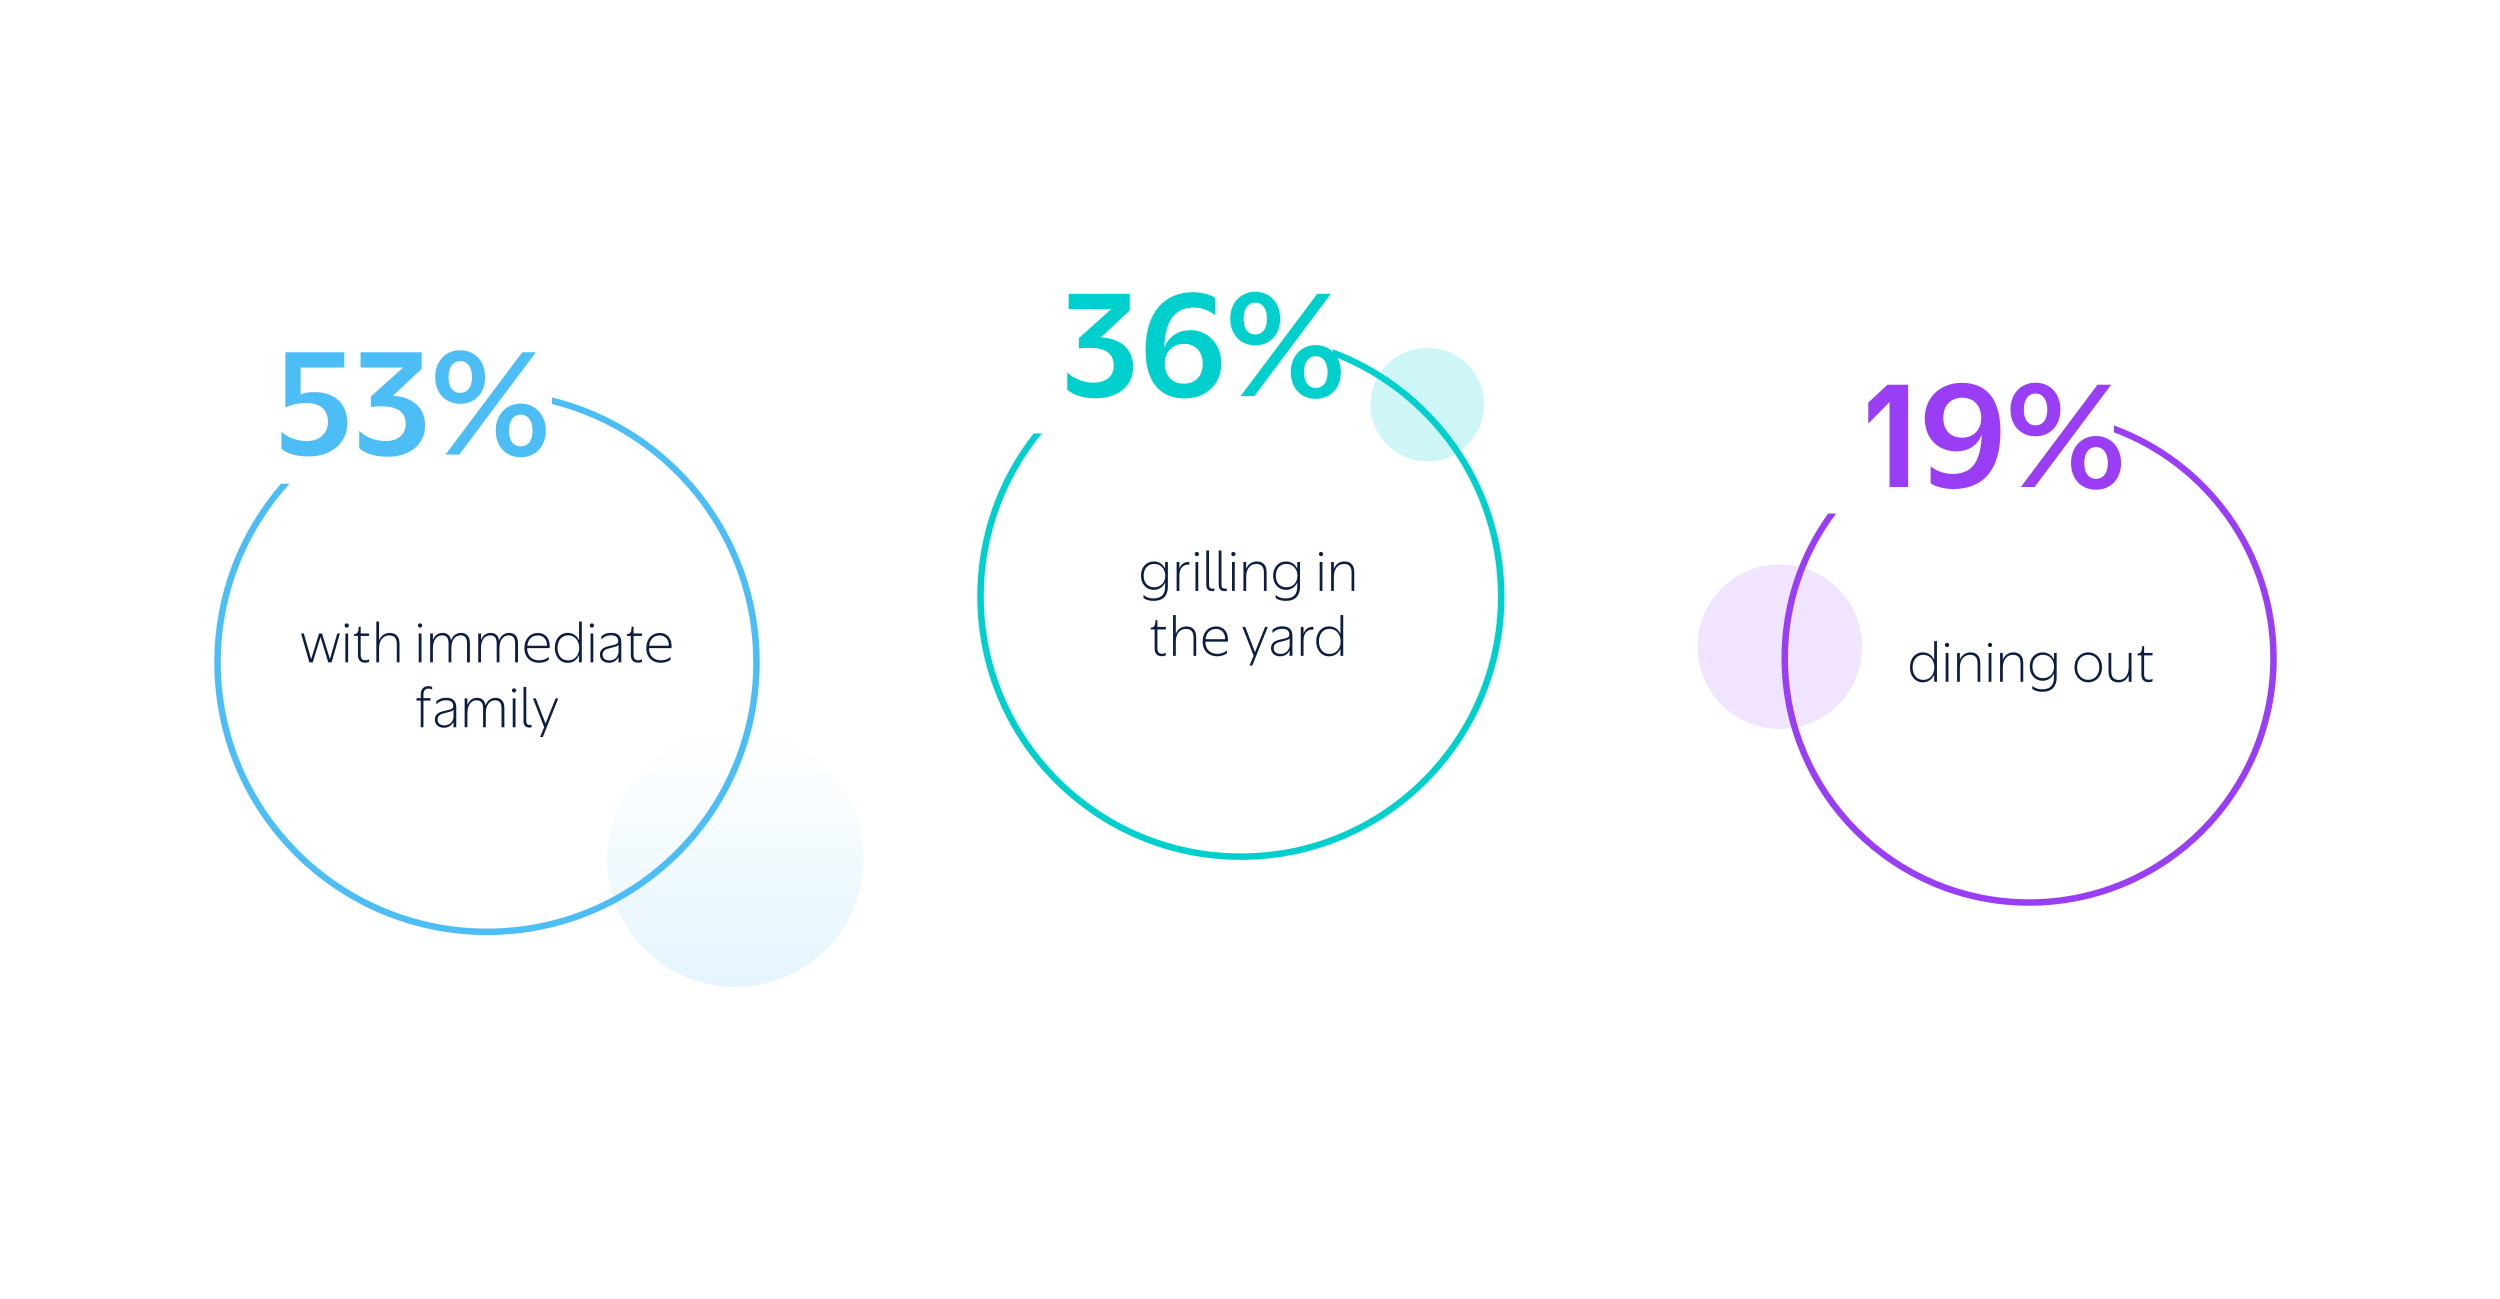<svg width="770" height="400" viewBox="0 0 770 400" fill="none" xmlns="http://www.w3.org/2000/svg">
<rect width="770" height="400" fill="white"/>
<circle cx="548.176" cy="199.176" r="25.34" transform="rotate(62.512 548.176 199.176)" fill="#993EF4" fill-opacity="0.14"/>
<circle cx="439.616" cy="124.616" r="17.51" transform="rotate(62.512 439.616 124.616)" fill="url(#paint0_linear_74_190)" fill-opacity="0.19"/>
<path fill-rule="evenodd" clip-rule="evenodd" d="M563.056 158.16C554.023 170.693 548.701 186.078 548.701 202.707C548.701 244.829 582.848 278.976 624.97 278.976C667.092 278.976 701.239 244.829 701.239 202.707C701.239 169.758 680.345 141.688 651.084 131.026V133.159C679.219 143.728 699.239 170.879 699.239 202.707C699.239 243.725 665.988 276.976 624.97 276.976C583.953 276.976 550.701 243.725 550.701 202.707C550.701 185.994 556.222 170.57 565.539 158.16H563.056Z" fill="#993EF4"/>
<path fill-rule="evenodd" clip-rule="evenodd" d="M318.366 133.478C307.489 147.29 301 164.719 301 183.664C301 228.5 337.347 264.846 382.182 264.846C427.018 264.846 463.365 228.5 463.365 183.664C463.365 148.768 441.348 119.015 410.448 107.538V109.675C440.221 121.056 461.365 149.891 461.365 183.664C461.365 227.395 425.914 262.846 382.182 262.846C338.451 262.846 303 227.395 303 183.664C303 164.616 309.726 147.139 320.932 133.478H318.366Z" fill="#00D0CD"/>
<path d="M93.575 195.104L95.831 203.024L98.279 195.104H99.175L101.623 203.024L103.879 195.104H104.679L102.135 204H101.095L98.727 196.176L96.327 204H95.287L92.727 195.104H93.575ZM106.791 193.312C106.423 193.312 106.135 192.992 106.135 192.64C106.135 192.288 106.423 191.984 106.791 191.984C107.143 191.984 107.447 192.288 107.447 192.64C107.447 192.992 107.143 193.312 106.791 193.312ZM107.223 195.104V204H106.375V195.104H107.223ZM110.515 193.008H111.091V195.104H113.683V195.872H111.091V201.584C111.091 202.88 111.587 203.36 112.547 203.36C113.091 203.36 113.523 203.184 113.683 203.056V203.808C113.523 203.936 113.155 204.112 112.451 204.112C111.187 204.112 110.243 203.44 110.243 201.712V195.872H109.059V195.328C110.211 195.2 110.355 194.768 110.515 193.008ZM116.755 199.68V204H115.907V191.44H116.755V197.232C117.267 195.904 118.403 194.944 120.051 194.944C121.763 194.944 123.043 195.904 123.043 198.272V204H122.211V198.336C122.211 196.32 121.219 195.712 119.859 195.712C118.115 195.712 116.755 197.056 116.755 199.68ZM129.385 193.312C129.017 193.312 128.729 192.992 128.729 192.64C128.729 192.288 129.017 191.984 129.385 191.984C129.737 191.984 130.041 192.288 130.041 192.64C130.041 192.992 129.737 193.312 129.385 193.312ZM129.817 195.104V204H128.969V195.104H129.817ZM133.333 199.664V204H132.485V195.104H133.333V197.12C133.813 195.856 134.805 194.928 136.293 194.928C137.621 194.928 138.661 195.616 138.917 197.232C139.397 195.904 140.453 194.928 141.973 194.928C143.509 194.928 144.725 195.84 144.725 198.048V204H143.845V198.128C143.845 196.272 143.013 195.696 141.813 195.696C140.261 195.696 139.013 197.056 139.013 199.664V204H138.165V198.128C138.165 196.272 137.317 195.696 136.117 195.696C134.565 195.696 133.333 197.056 133.333 199.664ZM148.145 199.664V204H147.297V195.104H148.145V197.12C148.625 195.856 149.617 194.928 151.105 194.928C152.433 194.928 153.473 195.616 153.729 197.232C154.209 195.904 155.265 194.928 156.785 194.928C158.321 194.928 159.537 195.84 159.537 198.048V204H158.657V198.128C158.657 196.272 157.825 195.696 156.625 195.696C155.073 195.696 153.825 197.056 153.825 199.664V204H152.977V198.128C152.977 196.272 152.129 195.696 150.929 195.696C149.377 195.696 148.145 197.056 148.145 199.664ZM169.006 203.184C168.574 203.632 167.358 204.144 165.998 204.144C163.534 204.144 161.518 202.592 161.518 199.616C161.518 196.64 163.358 194.944 165.678 194.944C167.902 194.944 169.55 196.592 169.294 199.632H162.366C162.366 202.08 163.902 203.376 166.03 203.376C167.198 203.376 168.286 203.008 169.006 202.304V203.184ZM165.71 195.712C163.934 195.712 162.654 196.752 162.414 198.88H168.462C168.526 196.784 167.15 195.712 165.71 195.712ZM174.877 194.928C176.525 194.928 177.741 195.84 178.349 197.248V191.44H179.197V204H178.349V201.808C177.741 203.2 176.525 204.16 174.861 204.16C172.381 204.16 170.877 202.08 170.877 199.552C170.877 196.992 172.349 194.928 174.877 194.928ZM175.005 195.68C172.909 195.68 171.709 197.392 171.709 199.552C171.709 201.728 172.861 203.408 175.005 203.408C177.101 203.408 178.397 201.728 178.397 199.552C178.397 197.392 177.053 195.68 175.005 195.68ZM182.307 193.312C181.939 193.312 181.651 192.992 181.651 192.64C181.651 192.288 181.939 191.984 182.307 191.984C182.659 191.984 182.963 192.288 182.963 192.64C182.963 192.992 182.659 193.312 182.307 193.312ZM182.739 195.104V204H181.891V195.104H182.739ZM190.495 204V202.32C189.983 203.488 188.895 204.144 187.551 204.144C185.903 204.144 184.767 203.12 184.767 201.648C184.767 200.112 185.823 199.36 187.551 198.992C189.855 198.496 190.415 198.336 190.415 197.44C190.431 196.192 189.503 195.68 188.239 195.68C186.623 195.68 185.727 196.416 185.215 196.976V196.016C185.647 195.552 186.623 194.912 188.303 194.912C190.271 194.912 191.359 195.872 191.359 197.84V204H190.495ZM190.511 200.672V198.624C190.287 198.96 189.679 199.2 188.127 199.552C186.414 199.92 185.599 200.416 185.599 201.648C185.599 202.688 186.303 203.408 187.727 203.408C189.599 203.408 190.511 201.92 190.511 200.672ZM194.562 193.008H195.138V195.104H197.73V195.872H195.138V201.584C195.138 202.88 195.634 203.36 196.594 203.36C197.138 203.36 197.57 203.184 197.73 203.056V203.808C197.57 203.936 197.202 204.112 196.498 204.112C195.234 204.112 194.29 203.44 194.29 201.712V195.872H193.106V195.328C194.258 195.2 194.402 194.768 194.562 193.008ZM206.537 203.184C206.105 203.632 204.889 204.144 203.529 204.144C201.065 204.144 199.049 202.592 199.049 199.616C199.049 196.64 200.889 194.944 203.209 194.944C205.433 194.944 207.081 196.592 206.825 199.632H199.897C199.897 202.08 201.433 203.376 203.561 203.376C204.729 203.376 205.817 203.008 206.537 202.304V203.184ZM203.241 195.712C201.465 195.712 200.185 196.752 199.945 198.88H205.993C206.057 196.784 204.681 195.712 203.241 195.712ZM128.294 215.792V215.024H129.59V213.92C129.59 212.128 130.614 211.328 131.926 211.328C132.598 211.328 132.95 211.488 133.11 211.6V212.368C132.95 212.256 132.534 212.096 131.99 212.096C130.998 212.096 130.422 212.64 130.422 213.952V215.024H132.598V215.792H130.422V224H129.59V215.792H128.294ZM139.666 224V222.32C139.154 223.488 138.066 224.144 136.722 224.144C135.074 224.144 133.938 223.12 133.938 221.648C133.938 220.112 134.994 219.36 136.722 218.992C139.026 218.496 139.586 218.336 139.586 217.44C139.602 216.192 138.674 215.68 137.41 215.68C135.794 215.68 134.898 216.416 134.386 216.976V216.016C134.818 215.552 135.794 214.912 137.474 214.912C139.442 214.912 140.53 215.872 140.53 217.84V224H139.666ZM139.682 220.672V218.624C139.458 218.96 138.85 219.2 137.298 219.552C135.586 219.92 134.77 220.416 134.77 221.648C134.77 222.688 135.474 223.408 136.898 223.408C138.77 223.408 139.682 221.92 139.682 220.672ZM143.958 219.664V224H143.11V215.104H143.958V217.12C144.438 215.856 145.43 214.928 146.918 214.928C148.246 214.928 149.286 215.616 149.542 217.232C150.022 215.904 151.078 214.928 152.598 214.928C154.134 214.928 155.35 215.84 155.35 218.048V224H154.47V218.128C154.47 216.272 153.638 215.696 152.438 215.696C150.886 215.696 149.638 217.056 149.638 219.664V224H148.79V218.128C148.79 216.272 147.942 215.696 146.742 215.696C145.19 215.696 143.958 217.056 143.958 219.664ZM158.338 213.312C157.97 213.312 157.682 212.992 157.682 212.64C157.682 212.288 157.97 211.984 158.338 211.984C158.69 211.984 158.994 212.288 158.994 212.64C158.994 212.992 158.69 213.312 158.338 213.312ZM158.77 215.104V224H157.922V215.104H158.77ZM161.246 222.192V211.552H162.094V222.128C162.094 223.04 162.542 223.312 163.134 223.312C163.358 223.312 163.566 223.264 163.726 223.232V224C163.566 224.048 163.326 224.08 163.022 224.08C161.982 224.08 161.246 223.456 161.246 222.192ZM167.188 226.992H166.34L167.604 223.968L164.148 215.104H165.028L168.02 222.864L171.124 215.104H171.956L167.188 226.992Z" fill="#0B1D40"/>
<path d="M355.4 181.68C352.904 181.68 351.416 179.696 351.416 177.312C351.416 174.896 352.888 172.928 355.416 172.928C357.048 172.928 358.248 173.84 358.856 175.168V173.104H359.704V180.672C359.704 183.344 358.36 185.072 355.304 185.072C353.896 185.072 352.84 184.72 352.2 184.16V183.248C353.064 183.984 353.992 184.304 355.192 184.304C357.72 184.304 358.856 183.12 358.856 180.64V179.424C358.248 180.752 357.032 181.68 355.4 181.68ZM355.512 180.88C357.624 180.88 358.904 179.312 358.904 177.312C358.904 175.296 357.56 173.68 355.512 173.68C353.416 173.68 352.248 175.296 352.248 177.312C352.248 179.312 353.352 180.88 355.512 180.88ZM363.247 177.168V182H362.399V173.104H363.247V175.136C363.695 173.792 364.815 173.008 366.287 173.072V173.952C366.191 173.936 366.015 173.904 365.855 173.904C364.559 173.904 363.247 174.928 363.247 177.168ZM368.627 171.312C368.259 171.312 367.971 170.992 367.971 170.64C367.971 170.288 368.259 169.984 368.627 169.984C368.979 169.984 369.283 170.288 369.283 170.64C369.283 170.992 368.979 171.312 368.627 171.312ZM369.059 173.104V182H368.211V173.104H369.059ZM371.535 180.192V169.552H372.383V180.128C372.383 181.04 372.831 181.312 373.423 181.312C373.647 181.312 373.855 181.264 374.015 181.232V182C373.855 182.048 373.615 182.08 373.311 182.08C372.271 182.08 371.535 181.456 371.535 180.192ZM375.363 180.192V169.552H376.211V180.128C376.211 181.04 376.659 181.312 377.251 181.312C377.475 181.312 377.683 181.264 377.843 181.232V182C377.683 182.048 377.443 182.08 377.139 182.08C376.099 182.08 375.363 181.456 375.363 180.192ZM379.877 171.312C379.509 171.312 379.221 170.992 379.221 170.64C379.221 170.288 379.509 169.984 379.877 169.984C380.229 169.984 380.533 170.288 380.533 170.64C380.533 170.992 380.229 171.312 379.877 171.312ZM380.309 173.104V182H379.461V173.104H380.309ZM383.825 177.664V182H382.977V173.104H383.825V175.216C384.337 173.888 385.473 172.928 387.121 172.928C388.833 172.928 390.113 173.888 390.113 176.272V182H389.281V176.336C389.281 174.32 388.289 173.696 386.929 173.696C385.185 173.696 383.825 175.072 383.825 177.664ZM396.104 181.68C393.608 181.68 392.12 179.696 392.12 177.312C392.12 174.896 393.592 172.928 396.12 172.928C397.752 172.928 398.952 173.84 399.56 175.168V173.104H400.408V180.672C400.408 183.344 399.064 185.072 396.008 185.072C394.6 185.072 393.544 184.72 392.904 184.16V183.248C393.768 183.984 394.696 184.304 395.896 184.304C398.424 184.304 399.56 183.12 399.56 180.64V179.424C398.952 180.752 397.736 181.68 396.104 181.68ZM396.216 180.88C398.328 180.88 399.608 179.312 399.608 177.312C399.608 175.296 398.264 173.68 396.216 173.68C394.12 173.68 392.952 175.296 392.952 177.312C392.952 179.312 394.056 180.88 396.216 180.88ZM406.877 171.312C406.509 171.312 406.221 170.992 406.221 170.64C406.221 170.288 406.509 169.984 406.877 169.984C407.229 169.984 407.533 170.288 407.533 170.64C407.533 170.992 407.229 171.312 406.877 171.312ZM407.309 173.104V182H406.461V173.104H407.309ZM410.825 177.664V182H409.977V173.104H410.825V175.216C411.337 173.888 412.473 172.928 414.121 172.928C415.833 172.928 417.113 173.888 417.113 176.272V182H416.281V176.336C416.281 174.32 415.289 173.696 413.929 173.696C412.185 173.696 410.825 175.072 410.825 177.664ZM355.906 191.008H356.482V193.104H359.074V193.872H356.482V199.584C356.482 200.88 356.978 201.36 357.938 201.36C358.482 201.36 358.914 201.184 359.074 201.056V201.808C358.914 201.936 358.546 202.112 357.842 202.112C356.578 202.112 355.634 201.44 355.634 199.712V193.872H354.45V193.328C355.602 193.2 355.746 192.768 355.906 191.008ZM362.145 197.68V202H361.297V189.44H362.145V195.232C362.657 193.904 363.793 192.944 365.441 192.944C367.153 192.944 368.433 193.904 368.433 196.272V202H367.601V196.336C367.601 194.32 366.609 193.712 365.249 193.712C363.505 193.712 362.145 195.056 362.145 197.68ZM377.896 201.184C377.464 201.632 376.248 202.144 374.888 202.144C372.424 202.144 370.408 200.592 370.408 197.616C370.408 194.64 372.248 192.944 374.568 192.944C376.792 192.944 378.44 194.592 378.184 197.632H371.256C371.256 200.08 372.792 201.376 374.92 201.376C376.088 201.376 377.176 201.008 377.896 200.304V201.184ZM374.6 193.712C372.824 193.712 371.544 194.752 371.304 196.88H377.352C377.416 194.784 376.04 193.712 374.6 193.712ZM385.703 204.992H384.855L386.119 201.968L382.663 193.104H383.543L386.535 200.864L389.639 193.104H390.471L385.703 204.992ZM397.198 202V200.32C396.686 201.488 395.598 202.144 394.254 202.144C392.606 202.144 391.47 201.12 391.47 199.648C391.47 198.112 392.526 197.36 394.254 196.992C396.558 196.496 397.118 196.336 397.118 195.44C397.134 194.192 396.206 193.68 394.942 193.68C393.326 193.68 392.43 194.416 391.918 194.976V194.016C392.35 193.552 393.326 192.912 395.006 192.912C396.974 192.912 398.062 193.872 398.062 195.84V202H397.198ZM397.214 198.672V196.624C396.99 196.96 396.382 197.2 394.83 197.552C393.118 197.92 392.302 198.416 392.302 199.648C392.302 200.688 393.006 201.408 394.43 201.408C396.302 201.408 397.214 199.92 397.214 198.672ZM401.489 197.168V202H400.641V193.104H401.489V195.136C401.937 193.792 403.057 193.008 404.529 193.072V193.952C404.433 193.936 404.257 193.904 404.097 193.904C402.801 193.904 401.489 194.928 401.489 197.168ZM409.393 192.928C411.041 192.928 412.257 193.84 412.865 195.248V189.44H413.713V202H412.865V199.808C412.257 201.2 411.041 202.16 409.377 202.16C406.897 202.16 405.393 200.08 405.393 197.552C405.393 194.992 406.865 192.928 409.393 192.928ZM409.521 193.68C407.425 193.68 406.225 195.392 406.225 197.552C406.225 199.728 407.377 201.408 409.521 201.408C411.617 201.408 412.913 199.728 412.913 197.552C412.913 195.392 411.569 193.68 409.521 193.68Z" fill="#0B1D40"/>
<path d="M592.258 200.928C593.906 200.928 595.122 201.84 595.73 203.248V197.44H596.578V210H595.73V207.808C595.122 209.2 593.906 210.16 592.242 210.16C589.762 210.16 588.258 208.08 588.258 205.552C588.258 202.992 589.73 200.928 592.258 200.928ZM592.386 201.68C590.29 201.68 589.09 203.392 589.09 205.552C589.09 207.728 590.242 209.408 592.386 209.408C594.482 209.408 595.778 207.728 595.778 205.552C595.778 203.392 594.434 201.68 592.386 201.68ZM599.687 199.312C599.319 199.312 599.031 198.992 599.031 198.64C599.031 198.288 599.319 197.984 599.687 197.984C600.039 197.984 600.343 198.288 600.343 198.64C600.343 198.992 600.039 199.312 599.687 199.312ZM600.119 201.104V210H599.271V201.104H600.119ZM603.635 205.664V210H602.787V201.104H603.635V203.216C604.147 201.888 605.283 200.928 606.931 200.928C608.643 200.928 609.923 201.888 609.923 204.272V210H609.091V204.336C609.091 202.32 608.099 201.696 606.739 201.696C604.995 201.696 603.635 203.072 603.635 205.664ZM612.922 199.312C612.554 199.312 612.266 198.992 612.266 198.64C612.266 198.288 612.554 197.984 612.922 197.984C613.274 197.984 613.578 198.288 613.578 198.64C613.578 198.992 613.274 199.312 612.922 199.312ZM613.354 201.104V210H612.506V201.104H613.354ZM616.869 205.664V210H616.021V201.104H616.869V203.216C617.381 201.888 618.517 200.928 620.165 200.928C621.877 200.928 623.157 201.888 623.157 204.272V210H622.325V204.336C622.325 202.32 621.333 201.696 619.973 201.696C618.229 201.696 616.869 203.072 616.869 205.664ZM629.148 209.68C626.652 209.68 625.164 207.696 625.164 205.312C625.164 202.896 626.636 200.928 629.164 200.928C630.796 200.928 631.996 201.84 632.604 203.168V201.104H633.452V208.672C633.452 211.344 632.108 213.072 629.052 213.072C627.644 213.072 626.588 212.72 625.948 212.16V211.248C626.812 211.984 627.74 212.304 628.94 212.304C631.468 212.304 632.604 211.12 632.604 208.64V207.424C631.996 208.752 630.78 209.68 629.148 209.68ZM629.26 208.88C631.372 208.88 632.652 207.312 632.652 205.312C632.652 203.296 631.308 201.68 629.26 201.68C627.164 201.68 625.996 203.296 625.996 205.312C625.996 207.312 627.1 208.88 629.26 208.88ZM643.17 210.16C640.674 210.16 638.93 208.144 638.93 205.552C638.93 202.944 640.674 200.928 643.17 200.928C645.698 200.928 647.426 202.944 647.426 205.552C647.426 208.144 645.698 210.16 643.17 210.16ZM643.17 209.392C645.314 209.392 646.578 207.744 646.578 205.552C646.578 203.376 645.362 201.68 643.17 201.68C640.978 201.68 639.762 203.376 639.762 205.552C639.762 207.744 641.058 209.392 643.17 209.392ZM655.648 210V207.952C655.152 209.248 654.064 210.176 652.432 210.176C650.72 210.176 649.424 209.216 649.424 206.832V201.104H650.272V206.768C650.272 208.784 651.248 209.424 652.624 209.424C654.352 209.424 655.648 208.048 655.648 205.424V201.104H656.496V210H655.648ZM659.817 199.008H660.393V201.104H662.985V201.872H660.393V207.584C660.393 208.88 660.889 209.36 661.849 209.36C662.393 209.36 662.825 209.184 662.985 209.056V209.808C662.825 209.936 662.457 210.112 661.753 210.112C660.489 210.112 659.545 209.44 659.545 207.712V201.872H658.361V201.328C659.513 201.2 659.657 200.768 659.817 199.008Z" fill="#0B1D40"/>
<path d="M106.966 130.34C106.966 136.43 102.136 140.588 95.038 140.588C90.46 140.588 88.108 139.37 86.68 138.278V132.944C88.276 134.414 90.838 135.842 94.492 135.842C98.188 135.842 101.002 133.7 101.002 130.046C101.002 126.644 99.154 124.124 94.24 124.124C91.636 124.124 89.578 124.712 87.898 125.51V108.5H106.042V113.204H92.602V121.478C93.694 121.016 95.122 120.764 96.76 120.764C102.934 120.764 106.966 124.082 106.966 130.34ZM130.92 131.054C130.92 137.06 126.048 140.672 119.412 140.672C114.708 140.672 112.02 139.286 110.634 138.026V132.65C112.272 134.33 115.086 135.842 118.908 135.842C122.142 135.842 124.956 134.162 124.956 130.592C124.956 126.98 122.436 125.174 117.648 125.132C116.64 125.132 115.506 125.174 114.246 125.342V122.108L124.158 113.204H111.054V108.5H129.87V113.624L121.008 121.898C126.846 122.234 130.92 125.342 130.92 131.054ZM141.728 124.376C137.402 124.376 134.042 121.268 134.042 116.144C134.042 111.104 137.402 107.87 141.728 107.87C146.138 107.87 149.414 111.104 149.414 116.144C149.414 121.268 146.138 124.376 141.728 124.376ZM137.234 140L160.838 108.5H165.038L141.476 140H137.234ZM141.728 121.016C143.954 121.016 145.382 119.294 145.382 116.144C145.382 113.12 143.954 111.188 141.728 111.188C139.502 111.188 138.158 113.12 138.158 116.144C138.158 119.294 139.502 121.016 141.728 121.016ZM160.376 140.84C156.008 140.84 152.69 137.732 152.69 132.608C152.69 127.61 156.008 124.292 160.376 124.292C164.744 124.292 168.104 127.61 168.104 132.608C168.104 137.732 164.744 140.84 160.376 140.84ZM160.376 137.48C162.602 137.48 164.03 135.8 164.03 132.608C164.03 129.584 162.602 127.694 160.376 127.694C158.15 127.694 156.764 129.584 156.764 132.608C156.764 135.8 158.15 137.48 160.376 137.48Z" fill="#4DBDF5"/>
<path d="M349.008 113.054C349.008 119.06 344.136 122.672 337.5 122.672C332.796 122.672 330.108 121.286 328.722 120.026V114.65C330.36 116.33 333.174 117.842 336.996 117.842C340.23 117.842 343.044 116.162 343.044 112.592C343.044 108.98 340.524 107.174 335.736 107.132C334.728 107.132 333.594 107.174 332.334 107.342V104.108L342.246 95.204H329.142V90.5H347.958V95.624L339.096 103.898C344.934 104.234 349.008 107.342 349.008 113.054ZM376.154 112.046C376.154 118.22 371.534 122.714 364.898 122.714C357.674 122.714 352.844 118.094 352.844 107.846C352.844 95.414 359.354 89.996 367.376 89.996C370.274 89.996 373.256 90.836 374.306 91.844V97.178C372.878 95.918 370.568 94.742 367.628 94.742C362.714 94.742 358.808 97.724 358.598 107.174C359.9 103.478 363.134 101.672 366.662 101.672C371.45 101.672 376.154 105.326 376.154 112.046ZM364.604 118.178C368.132 118.178 370.442 115.91 370.442 112.046C370.442 108.182 368.09 105.914 364.688 105.914C361.202 105.914 358.766 108.308 358.766 111.92C358.766 115.826 361.118 118.178 364.604 118.178ZM386.599 106.376C382.273 106.376 378.913 103.268 378.913 98.144C378.913 93.104 382.273 89.87 386.599 89.87C391.009 89.87 394.285 93.104 394.285 98.144C394.285 103.268 391.009 106.376 386.599 106.376ZM382.105 122L405.709 90.5H409.909L386.347 122H382.105ZM386.599 103.016C388.825 103.016 390.253 101.294 390.253 98.144C390.253 95.12 388.825 93.188 386.599 93.188C384.373 93.188 383.029 95.12 383.029 98.144C383.029 101.294 384.373 103.016 386.599 103.016ZM405.247 122.84C400.879 122.84 397.561 119.732 397.561 114.608C397.561 109.61 400.879 106.292 405.247 106.292C409.615 106.292 412.975 109.61 412.975 114.608C412.975 119.732 409.615 122.84 405.247 122.84ZM405.247 119.48C407.473 119.48 408.901 117.8 408.901 114.608C408.901 111.584 407.473 109.694 405.247 109.694C403.021 109.694 401.635 111.584 401.635 114.608C401.635 117.8 403.021 119.48 405.247 119.48Z" fill="#00D0CD"/>
<path d="M581.98 150V123.834L575.428 130.47V124.002L581.35 118.5H587.692V150H581.98ZM616.137 132.948C616.137 145.296 610.341 150.63 601.563 150.63C598.707 150.63 595.683 149.748 594.633 148.782V143.616C596.019 144.75 598.455 145.968 601.269 145.968C606.897 145.968 610.089 142.944 610.383 133.788C609.081 137.4 605.931 139.038 602.697 139.038C597.657 139.038 592.827 135.804 592.827 128.748C592.827 122.574 597.531 117.912 604.167 117.912C611.433 117.912 616.137 122.364 616.137 132.948ZM604.377 122.49C600.933 122.49 598.539 124.758 598.539 128.664C598.539 132.612 600.807 134.796 604.335 134.796C607.821 134.796 610.215 132.402 610.215 128.79C610.215 124.884 607.863 122.49 604.377 122.49ZM626.914 134.376C622.588 134.376 619.228 131.268 619.228 126.144C619.228 121.104 622.588 117.87 626.914 117.87C631.324 117.87 634.6 121.104 634.6 126.144C634.6 131.268 631.324 134.376 626.914 134.376ZM622.42 150L646.024 118.5H650.224L626.662 150H622.42ZM626.914 131.016C629.14 131.016 630.568 129.294 630.568 126.144C630.568 123.12 629.14 121.188 626.914 121.188C624.688 121.188 623.344 123.12 623.344 126.144C623.344 129.294 624.688 131.016 626.914 131.016ZM645.562 150.84C641.194 150.84 637.876 147.732 637.876 142.608C637.876 137.61 641.194 134.292 645.562 134.292C649.93 134.292 653.29 137.61 653.29 142.608C653.29 147.732 649.93 150.84 645.562 150.84ZM645.562 147.48C647.788 147.48 649.216 145.8 649.216 142.608C649.216 139.584 647.788 137.694 645.562 137.694C643.336 137.694 641.95 139.584 641.95 142.608C641.95 145.8 643.336 147.48 645.562 147.48Z" fill="#993EF4"/>
<path fill-rule="evenodd" clip-rule="evenodd" d="M86.508 149C73.732 163.736 66 182.965 66 204C66 250.392 103.608 288 150 288C196.392 288 234 250.392 234 204C234 164.5 206.736 131.368 170 122.396V124.456C205.621 133.384 232 165.611 232 204C232 249.287 195.287 286 150 286C104.713 286 68 249.287 68 204C68 182.837 76.017 163.547 89.18 149H86.508Z" fill="#4DBDF5"/>
<circle cx="226.5" cy="264.5" r="39.5" fill="url(#paint1_linear_74_190)" fill-opacity="0.15"/>
<defs>
<linearGradient id="paint0_linear_74_190" x1="422.105" y1="124.616" x2="457.126" y2="124.616" gradientUnits="userSpaceOnUse">
<stop stop-color="#00D0CD"/>
<stop offset="1" stop-color="#00D0CD"/>
</linearGradient>
<linearGradient id="paint1_linear_74_190" x1="226.5" y1="225" x2="226.5" y2="304" gradientUnits="userSpaceOnUse">
<stop stop-color="#4DBDF5" stop-opacity="0"/>
<stop offset="1" stop-color="#4DBDF5"/>
</linearGradient>
</defs>
</svg>
